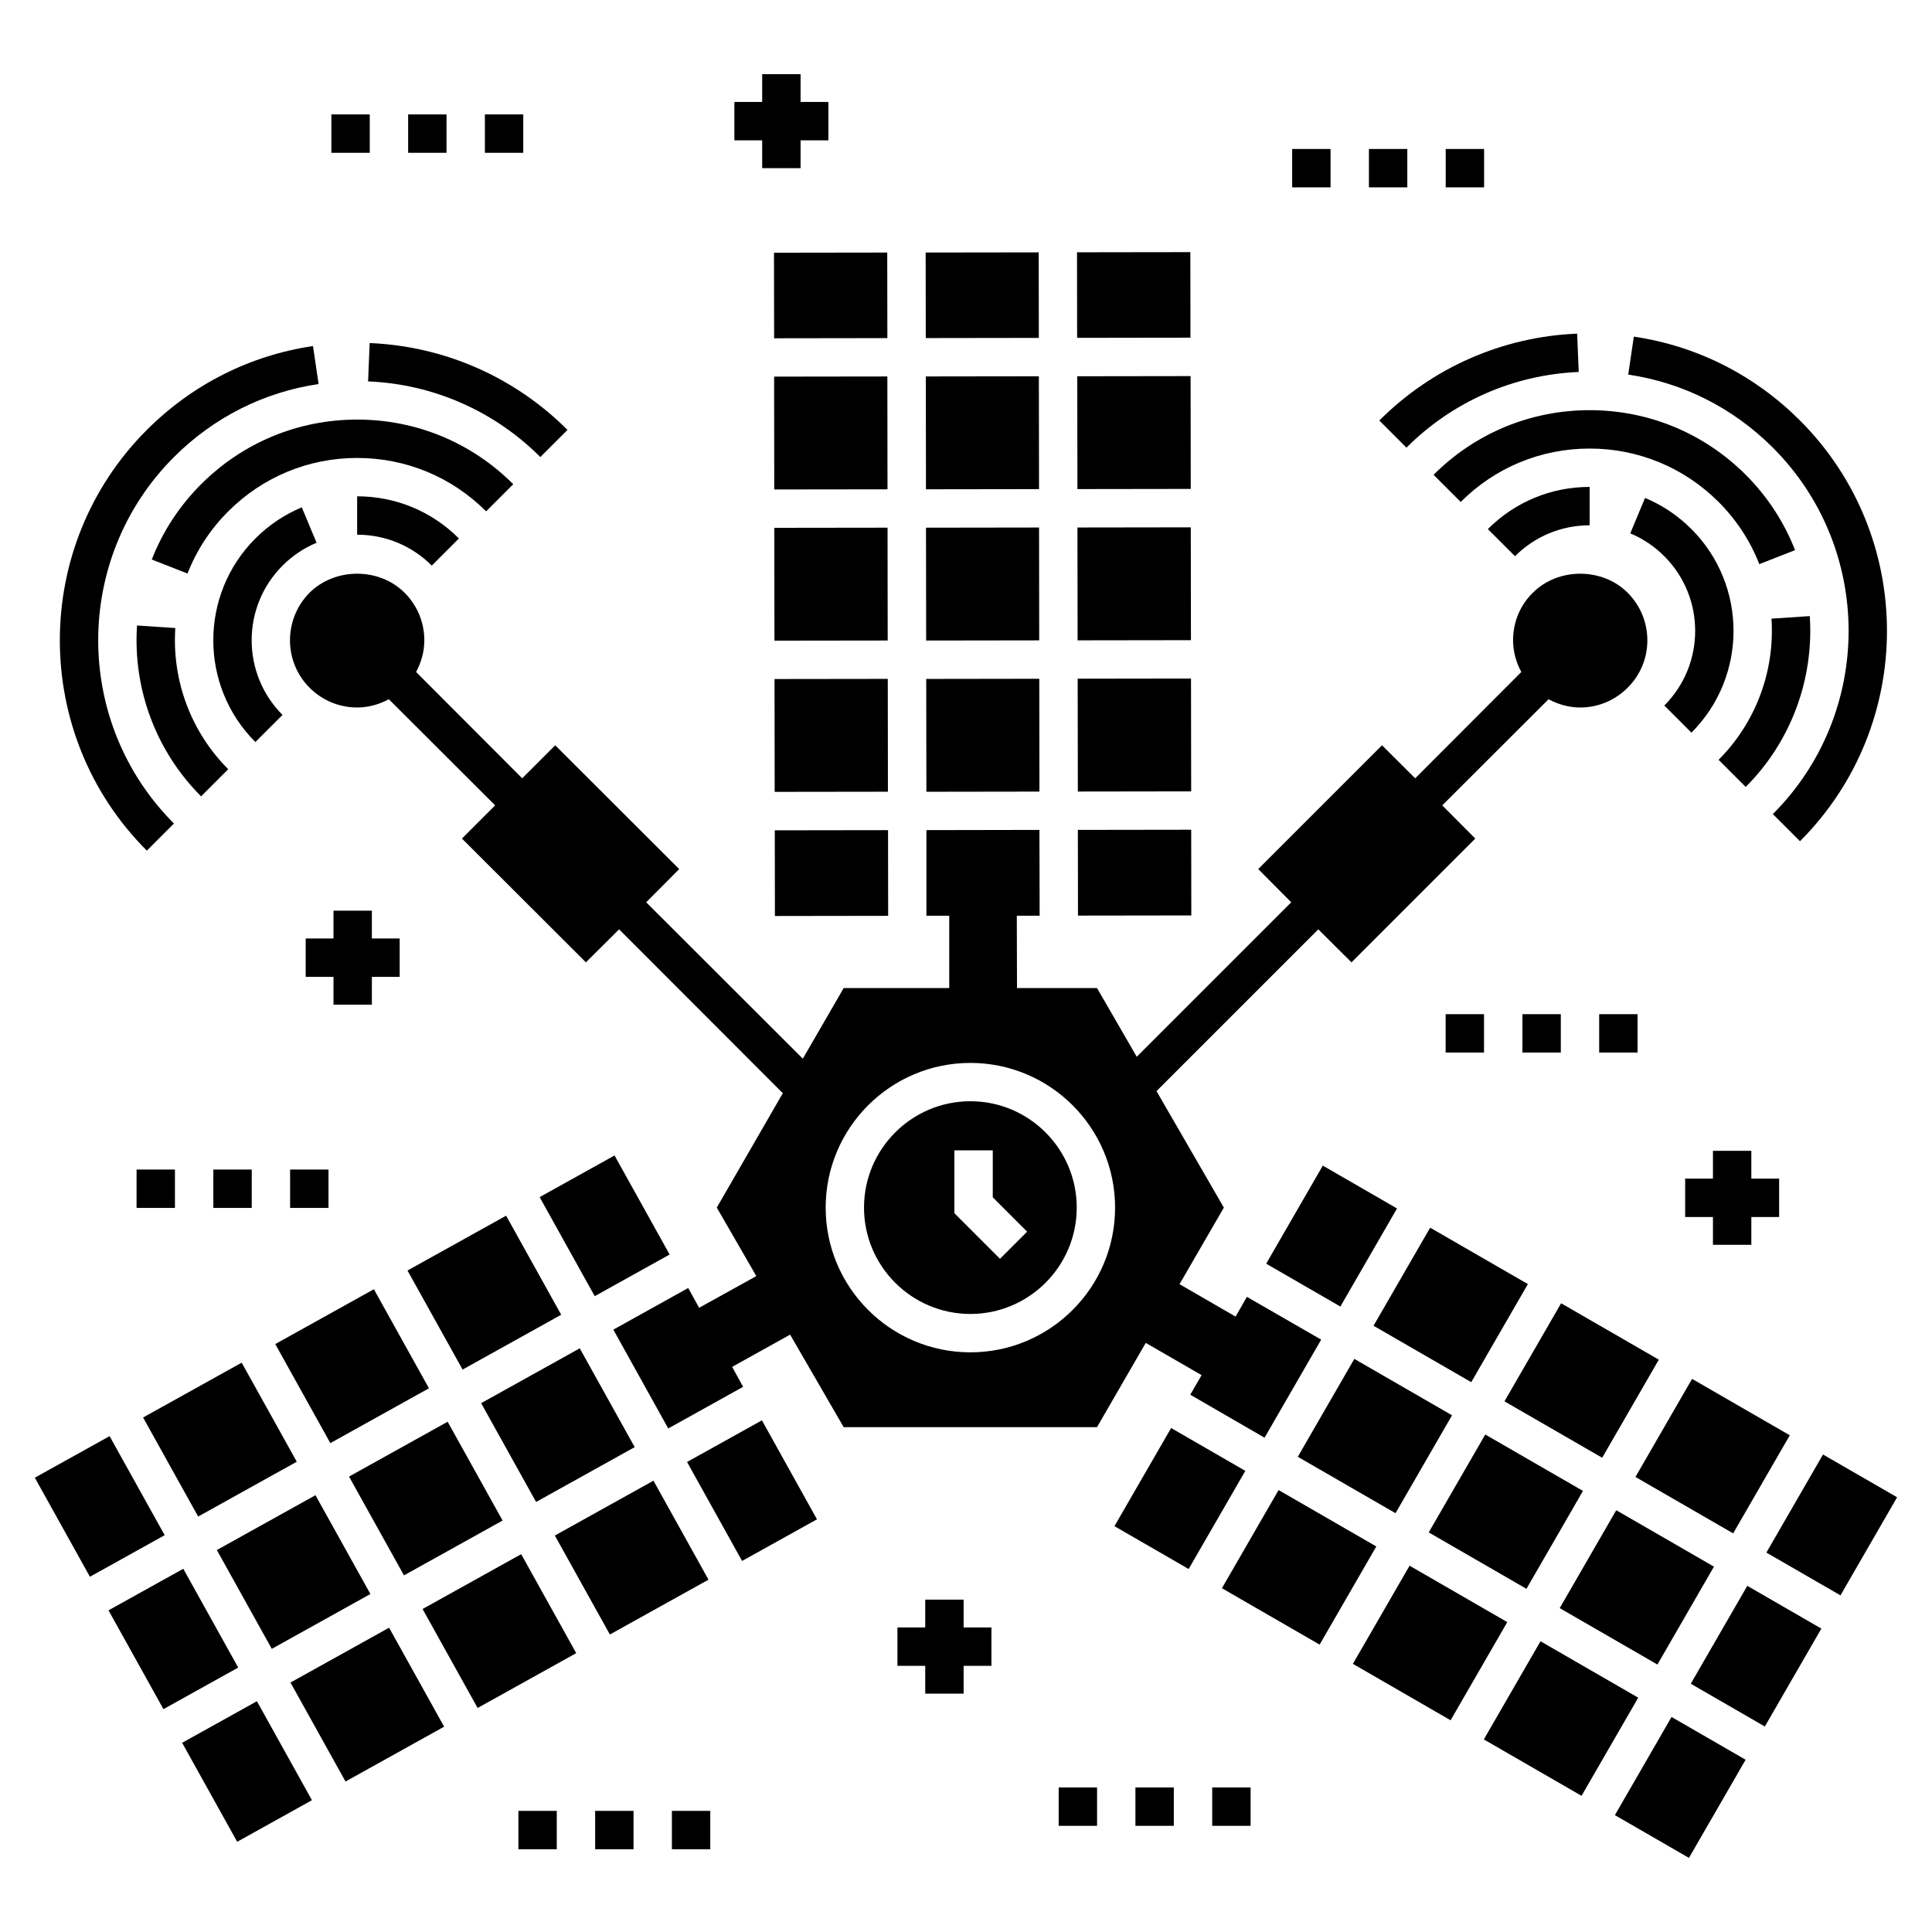 <?xml version="1.0" encoding="UTF-8"?>
<!-- Uploaded to: ICON Repo, www.svgrepo.com, Generator: ICON Repo Mixer Tools -->
<svg fill="#000000" width="800px" height="800px" version="1.1" viewBox="144 144 512 512" xmlns="http://www.w3.org/2000/svg">
 <g>
  <path d="m502.91 504.12 25.895 14.949-14.98 25.945-25.895-14.949z"/>
  <path d="m508 495.34 15.008-25.992 25.895 14.949-15.008 25.992z"/>
  <path d="m482.84 538.88 25.895 14.949-15.02 26.012-25.895-14.949z"/>
  <path d="m542.7 515.37 15.008-25.992 25.895 14.949-15.008 25.992z"/>
  <path d="m577.41 535.41 15.008-25.992 25.895 14.949-15.008 25.992z"/>
  <path d="m537.61 524.16 25.895 14.949-14.98 25.945-25.895-14.949z"/>
  <path d="m611.7 601.54-19.629-11.332 14.98-25.945 19.629 11.332z"/>
  <path d="m454.36 522.44 19.664 11.355-15.02 26.012-19.664-11.355z"/>
  <path d="m479.55 478.89 15.008-25.988 19.664 11.355-15.008 25.988z"/>
  <path d="m502.53 584.94 15.02-26.012 25.895 14.949-15.02 26.012z"/>
  <path d="m591.59 636.36-19.629-11.332 15.016-26.012 19.629 11.332z"/>
  <path d="m612.11 555.45 15.008-25.992 19.633 11.336-15.008 25.992z"/>
  <path d="m552.25 578.95 25.895 14.949-15.02 26.012-25.895-14.949z"/>
  <path d="m557.34 570.17 14.98-25.945 25.895 14.949-14.98 25.945z"/>
  <path d="m294.39 257.93c-14.027-14.027-32.648-22.203-52.426-23.016l-0.418 10.16c17.219 0.711 33.434 7.828 45.648 20.047z"/>
  <path d="m182.91 369.43 7.191-7.191c-26.762-26.766-26.77-70.324-0.016-97.098 10.52-10.516 23.777-17.211 38.348-19.371l-1.488-10.062c-16.742 2.481-31.973 10.172-44.051 22.242-30.719 30.738-30.715 80.746 0.016 111.48z"/>
  <path d="m184.22 292.28 9.473 3.711c2.426-6.195 6.055-11.734 10.789-16.469 9.133-9.133 21.27-14.16 34.176-14.16 12.91 0 25.043 5.023 34.168 14.148l7.191-7.191c-11.043-11.047-25.734-17.129-41.359-17.129-15.617 0-30.309 6.086-41.367 17.141-5.734 5.734-10.133 12.445-13.07 19.949z"/>
  <path d="m197.29 355.04 7.191-7.191c-9.836-9.836-14.945-23.473-14.02-37.41l-10.148-0.676c-1.121 16.863 5.066 33.367 16.977 45.277z"/>
  <path d="m265.62 286.7c-7.203-7.203-16.781-11.172-26.973-11.172v10.172c7.473 0 14.5 2.91 19.781 8.191z"/>
  <path d="m218.87 333.46c-10.902-10.906-10.902-28.652-0.004-39.559 2.621-2.617 5.656-4.66 9.027-6.066l-3.914-9.387c-4.602 1.918-8.742 4.695-12.309 8.262-14.863 14.875-14.863 39.07 0.004 53.941z"/>
  <path d="m561.96 232.42c-19.781 0.812-38.398 8.988-52.426 23.016l7.191 7.191c12.219-12.219 28.434-19.336 45.652-20.047z"/>
  <path d="m621.03 255.45c-12.074-12.07-27.305-19.762-44.047-22.242l-1.488 10.062c14.566 2.156 27.824 8.859 38.34 19.371 26.758 26.77 26.75 70.332-0.012 97.098l7.191 7.191c30.73-30.73 30.738-80.738 0.016-111.48z"/>
  <path d="m565.27 252.7c-15.625 0-30.316 6.082-41.359 17.129l7.191 7.191c9.125-9.125 21.258-14.148 34.168-14.148 12.902 0 25.039 5.027 34.176 14.156 4.731 4.734 8.363 10.277 10.789 16.473l9.473-3.711c-2.941-7.508-7.34-14.223-13.066-19.957-11.059-11.047-25.75-17.133-41.371-17.133z"/>
  <path d="m623.61 307.27-10.148 0.676c0.922 13.938-4.184 27.574-14.02 37.41l7.191 7.191c11.91-11.91 18.098-28.41 16.977-45.277z"/>
  <path d="m565.27 283.21v-10.172c-10.188 0-19.77 3.965-26.973 11.172l7.191 7.191c5.285-5.285 12.309-8.191 19.781-8.191z"/>
  <path d="m592.25 338.16c14.867-14.871 14.867-39.066 0.004-53.941-3.562-3.562-7.699-6.344-12.301-8.262l-3.914 9.387c3.371 1.406 6.406 3.445 9.023 6.066 10.902 10.906 10.902 28.652 0 39.559z"/>
  <path d="m510.25 341.51-32.805 32.805 8.746 8.797-40.941 40.941-10.527-18.207h-21.207l-0.051-19.176h6.051l-0.051-22.734-29.957 0.055v22.684h6.051v19.176l-27.973-0.004-10.832 18.719-41.504-41.453 8.746-8.797-32.855-32.805-8.75 8.746-28.125-28.176c1.375-2.543 2.188-5.391 2.188-8.391 0-4.781-1.883-9.258-5.238-12.613-6.715-6.715-18.41-6.715-25.176 0-6.918 6.969-6.918 18.258 0 25.176 3.356 3.356 7.832 5.238 12.613 5.238 3 0 5.848-0.812 8.391-2.188l28.176 28.125-8.801 8.797 32.855 32.805 8.797-8.75 43.383 43.434-17.496 30.312 10.477 18.156-15.156 8.391-2.898-5.238-19.836 11.035 14.547 26.191 19.836-11.035-2.898-5.289 15.359-8.543 14.191 24.516h67.137l12.918-22.328 14.801 8.543-3 5.188 19.684 11.395 15.004-25.988-19.684-11.344-3 5.238-14.852-8.594 11.75-20.293-17.852-30.871 42.875-42.875 8.797 8.75 32.805-32.805-8.75-8.797 28.176-28.125c2.543 1.375 5.391 2.188 8.391 2.188 4.731 0 9.207-1.883 12.562-5.238 6.969-6.918 6.969-18.207 0-25.176-6.715-6.715-18.41-6.715-25.125 0-3.406 3.356-5.238 7.832-5.238 12.613 0 3 0.812 5.848 2.188 8.391l-28.125 28.176zm-109.09 160.87c-21.156 0-38.348-17.191-38.348-38.348s17.191-38.348 38.348-38.348 38.348 17.191 38.348 38.348-17.191 38.348-38.348 38.348z"/>
  <path d="m401.16 435.84c-15.539 0-28.188 12.645-28.188 28.188 0 15.539 12.645 28.184 28.188 28.184 15.539 0 28.184-12.645 28.184-28.184 0-15.543-12.641-28.188-28.184-28.188zm7.848 41.762-12.086-12.086v-16.668h10.172v12.453l9.105 9.105z"/>
  <path d="m399.37 592.83v-7.367h7.371v-10.172h-7.371v-7.371h-10.172v7.371h-7.367v10.172h7.367v7.367z"/>
  <path d="m597.95 448.98v7.367h-7.367v10.172h7.367v7.367h10.172v-7.367h7.367v-10.172h-7.367v-7.367z"/>
  <path d="m356.16 188.56v-7.367h7.367v-10.172h-7.367v-7.371h-10.172v7.371h-7.367v10.172h7.367v7.367z"/>
  <path d="m242.55 410.25v-7.371h7.367v-10.172h-7.367v-7.367h-10.172v7.367h-7.367v10.172h7.367v7.371z"/>
  <path d="m220.88 453.94h10.172v10.172h-10.172z"/>
  <path d="m180.19 453.94h10.172v10.172h-10.172z"/>
  <path d="m200.54 453.94h10.172v10.172h-10.172z"/>
  <path d="m252.16 174.32h10.172v10.172h-10.172z"/>
  <path d="m231.82 174.32h10.172v10.172h-10.172z"/>
  <path d="m272.5 174.32h10.172v10.172h-10.172z"/>
  <path d="m486.44 183.48h10.172v10.172h-10.172z"/>
  <path d="m527.13 183.48h10.172v10.172h-10.172z"/>
  <path d="m506.78 183.48h10.172v10.172h-10.172z"/>
  <path d="m547.46 412.77h10.172v10.172h-10.172z"/>
  <path d="m567.8 412.77h10.172v10.172h-10.172z"/>
  <path d="m527.11 412.77h10.172v10.172h-10.172z"/>
  <path d="m424.56 617.69h10.172v10.172h-10.172z"/>
  <path d="m465.25 617.69h10.172v10.172h-10.172z"/>
  <path d="m444.9 617.69h10.172v10.172h-10.172z"/>
  <path d="m281.38 623.9h10.172v10.172h-10.172z"/>
  <path d="m322.06 623.9h10.172v10.172h-10.172z"/>
  <path d="m301.72 623.9h10.172v10.172h-10.172z"/>
  <path d="m297.64 501.32 14.562 26.184-26.133 14.531-14.562-26.184z"/>
  <path d="m291.04 550.93 26.133-14.531 14.586 26.23-26.133 14.531z"/>
  <path d="m266.59 506.95-14.598-26.25 26.133-14.531 14.598 26.25z"/>
  <path d="m282.12 555.87 14.586 26.23-26.133 14.531-14.586-26.23z"/>
  <path d="m220.98 589.89 26.133-14.531 14.586 26.23-26.133 14.531z"/>
  <path d="m277.19 546.96-26.133 14.531-14.562-26.184 26.133-14.531z"/>
  <path d="m192.57 559.74 14.559 26.184-19.812 11.016-14.559-26.184z"/>
  <path d="m306.86 450.21 14.598 26.25-19.848 11.039-14.598-26.25z"/>
  <path d="m340.66 557.67-14.586-26.23 19.844-11.035 14.586 26.23z"/>
  <path d="m243.08 485.66 14.598 26.25-26.133 14.531-14.598-26.25z"/>
  <path d="m187.64 550.84-19.812 11.016-14.598-26.25 19.812-11.016z"/>
  <path d="m192.27 605.86 19.812-11.02 14.586 26.23-19.812 11.02z"/>
  <path d="m208.05 505.12 14.598 26.25-26.133 14.531-14.598-26.25z"/>
  <path d="m242.16 566.43-26.133 14.531-14.559-26.184 26.133-14.531z"/>
  <path d="m419.42 323.88 0.043 29.902-29.961 0.043-0.043-29.902z"/>
  <path d="m379.27 323.91 0.039 29.902-30.012 0.039-0.039-29.902z"/>
  <path d="m459.63 323.82 0.043 29.902-30.035 0.043-0.043-29.902z"/>
  <path d="m379.21 283.84 0.039 29.902-30.012 0.039-0.039-29.902z"/>
  <path d="m379.16 243.77 0.039 29.902-30.012 0.039-0.039-29.902z"/>
  <path d="m419.36 283.8 0.043 29.902-29.961 0.043-0.043-29.902z"/>
  <path d="m419.27 210.88 0.031 22.668-29.961 0.043-0.031-22.668z"/>
  <path d="m459.68 363.89 0.031 22.711-30.035 0.043-0.031-22.711z"/>
  <path d="m379.34 364 0.031 22.707-30.012 0.043-0.031-22.707z"/>
  <path d="m459.57 283.75 0.043 29.902-30.035 0.043-0.043-29.902z"/>
  <path d="m429.45 233.53-0.031-22.668 30.035-0.043 0.031 22.668z"/>
  <path d="m379.13 210.93 0.031 22.672-30.012 0.043-0.031-22.672z"/>
  <path d="m459.52 243.67 0.043 29.898-30.035 0.043-0.043-29.898z"/>
  <path d="m419.31 243.72 0.043 29.902-29.961 0.043-0.043-29.902z"/>
 </g>
</svg>